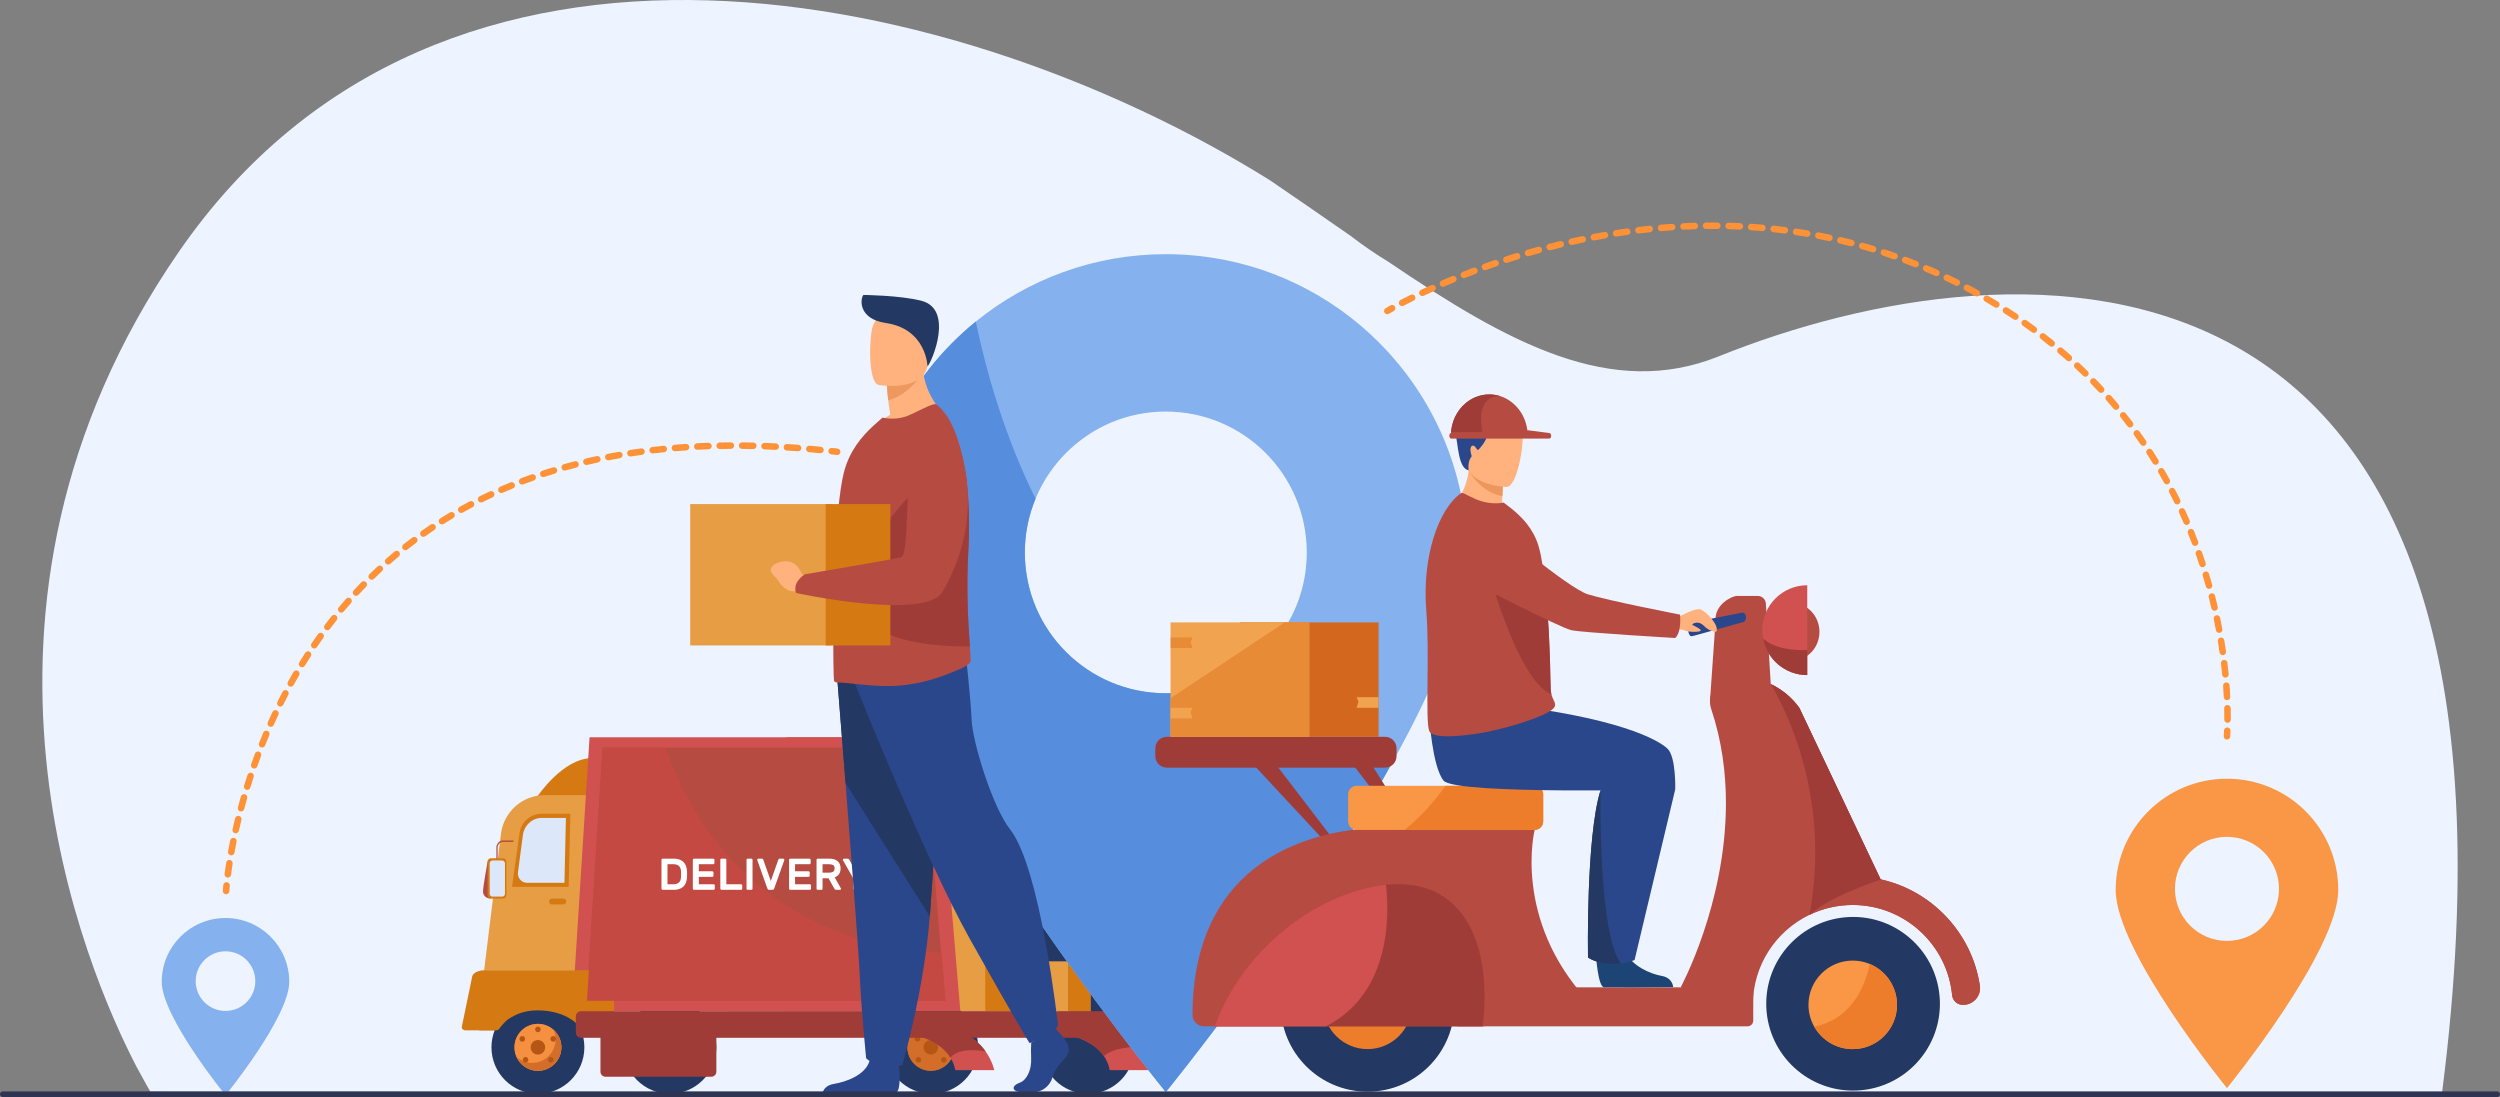 <svg xmlns="http://www.w3.org/2000/svg" xmlns:xlink="http://www.w3.org/1999/xlink" version="1.1" id="Layer_1" x="0px" y="0px" style="" xml:space="preserve" viewBox="160 412 2680 1176"><rect x="160" y="412" width="2680" height="1176" fill="#808080" stroke="none"/><g>	<path style="fill:#EDF4FF;" d="M2002.461,794.012c-114.878,46.23-224.853-13.743-354.564-101.655   c-12.359-7.396-25.688-16.509-40.051-27.493c-27.785-19.241-56.526-39.341-86.443-59.605   c-329.532-205.611-886.477-334.326-1169.904,76.967c-265.54,385.335-98.458,770.826-45.014,873.565   c9.18,17.105,14.725,26.501,14.725,26.501l2456.716,0.698C2900.33,628.405,2319.977,666.211,2002.461,794.012z"></path>	<g>		<g>			<polygon style="fill:#DB6161;" points="1349.672,1202.336 1002.837,1202.336 1002.837,1496.018 1391.441,1496.018    "></polygon>			<polygon style="fill:#233862;" points="1334.487,1212.39 941.404,1212.39 941.404,1496.018 1375.251,1496.018    "></polygon>			<g>				<g>					<g>						<g>															<rect x="1164.948" y="1441.821" transform="matrix(-1 -1.224647e-16 1.224647e-16 -1 2383.351 2937.839)" style="fill:#E69D43;" width="53.455" height="54.196"></rect>															<rect x="1216.178" y="1441.821" transform="matrix(-1 -1.224647e-16 1.224647e-16 -1 2464.707 2937.839)" style="fill:#D57912;" width="32.352" height="54.196"></rect>						</g>					</g>				</g>			</g>			<g>				<g>					<g>						<g>															<rect x="1162.11" y="1373.728" transform="matrix(-1 -1.224647e-16 1.224647e-16 -1 2412.864 2816.291)" style="fill:#E69D43;" width="88.644" height="68.836"></rect>															<rect x="1248.529" y="1389.109" transform="matrix(-1 -1.224647e-16 1.224647e-16 -1 2521.531 2831.673)" style="fill:#D57912;" width="24.473" height="53.454"></rect>						</g>					</g>				</g>			</g>			<path style="fill:#B65615;" d="M789.064,1516.519H674.919c-2.774,0-5.044-2.271-5.044-5.044v-45.017     c0-2.774,2.27-5.044,5.044-5.044h114.146c2.774,0,5.043,2.27,5.043,5.044v45.017     C794.108,1514.248,791.838,1516.519,789.064,1516.519z"></path>			<path style="fill:#233862;" d="M1108.998,1534.718c0-27.505,22.296-49.801,49.8-49.801s49.8,22.296,49.8,49.801     c0,27.503-22.296,49.8-49.8,49.8S1108.998,1562.221,1108.998,1534.718z"></path>			<path style="fill:#233862;" d="M1276.46,1534.718c0-27.505,22.296-49.801,49.8-49.801s49.8,22.296,49.8,49.801     c0,27.503-22.296,49.8-49.8,49.8S1276.46,1562.221,1276.46,1534.718z"></path>			<path style="fill:#233862;" d="M686.841,1534.718c0-27.505,22.296-49.801,49.8-49.801c27.504,0,49.8,22.296,49.8,49.801     c0,27.503-22.296,49.8-49.8,49.8C709.137,1584.518,686.841,1562.221,686.841,1534.718z"></path>			<path style="fill:#D36E2A;" d="M711.506,1534.718c0-13.882,11.253-25.136,25.135-25.136c13.882,0,25.135,11.254,25.135,25.136     s-11.253,25.135-25.135,25.135C722.759,1559.853,711.506,1548.6,711.506,1534.718z"></path>			<path style="fill:#F59040;" d="M711.506,1534.718c0-13.882,11.253-25.136,25.135-25.136c13.882,0,25.135,11.254,25.135,25.136     s-11.253,25.135-25.135,25.135C722.759,1559.853,711.506,1548.6,711.506,1534.718z"></path>			<path style="fill:#D36E2A;" d="M753.372,1515.966c1.412,3.142,2.204,6.622,2.204,10.289c0,13.882-11.253,25.136-25.135,25.136     c-6.427,0-12.287-2.416-16.731-6.384c3.932,8.749,12.717,14.846,22.931,14.846c13.882,0,25.135-11.253,25.135-25.135     C761.776,1527.263,758.527,1520.568,753.372,1515.966z"></path>			<circle style="fill:#B65615;" cx="736.641" cy="1534.718" r="7.792"></circle>			<path style="fill:#B65615;" d="M720.366,1548.07c0-1.666,1.351-3.016,3.016-3.016c1.666,0,3.017,1.35,3.017,3.016     s-1.351,3.017-3.017,3.017C721.716,1551.087,720.366,1549.736,720.366,1548.07z"></path>			<circle style="fill:#B65615;" cx="719.863" cy="1525.669" r="3.016"></circle>			<path style="fill:#B65615;" d="M750.025,1525.669c0-1.666,1.351-3.017,3.016-3.017c1.666,0,3.017,1.351,3.017,3.017     s-1.351,3.017-3.017,3.017C751.375,1528.686,750.025,1527.335,750.025,1525.669z"></path>			<path style="fill:#B65615;" d="M747.512,1548.07c0-1.666,1.351-3.016,3.016-3.016c1.666,0,3.016,1.35,3.016,3.016     s-1.35,3.017-3.016,3.017C748.862,1551.087,747.512,1549.736,747.512,1548.07z"></path>			<path style="fill:#B65615;" d="M733.625,1515.513c0-1.666,1.351-3.017,3.016-3.017c1.666,0,3.017,1.351,3.017,3.017     s-1.351,3.017-3.017,3.017C734.975,1518.529,733.625,1517.179,733.625,1515.513z"></path>			<path style="fill:#D36E2A;" d="M1132.735,1534.718c0-13.882,11.253-25.136,25.135-25.136s25.135,11.254,25.135,25.136     s-11.253,25.135-25.135,25.135S1132.735,1548.6,1132.735,1534.718z"></path>			<path style="fill:#D36E2A;" d="M1132.735,1534.718c0-13.882,11.253-25.136,25.135-25.136s25.135,11.254,25.135,25.136     s-11.253,25.135-25.135,25.135S1132.735,1548.6,1132.735,1534.718z"></path>			<circle style="fill:#B65615;" cx="1157.87" cy="1534.718" r="7.792"></circle>			<path style="fill:#B65615;" d="M1141.595,1548.07c0-1.666,1.35-3.016,3.016-3.016s3.016,1.35,3.016,3.016     s-1.35,3.017-3.016,3.017S1141.595,1549.736,1141.595,1548.07z"></path>			<path style="fill:#B65615;" d="M1140.465,1525.669c0-1.666,1.351-3.017,3.016-3.017c1.666,0,3.017,1.351,3.017,3.017     s-1.351,3.017-3.017,3.017C1141.816,1528.686,1140.465,1527.335,1140.465,1525.669z"></path>			<path style="fill:#B65615;" d="M1168.741,1548.07c0-1.666,1.35-3.016,3.016-3.016c1.666,0,3.016,1.35,3.016,3.016     s-1.351,3.017-3.016,3.017C1170.091,1551.087,1168.741,1549.736,1168.741,1548.07z"></path>			<circle style="fill:#B65615;" cx="1134.778" cy="1515.513" r="3.016"></circle>			<path style="fill:#233862;" d="M828.336,1534.718c0-27.505,22.296-49.801,49.8-49.801s49.8,22.296,49.8,49.801     c0,27.503-22.296,49.8-49.8,49.8S828.336,1562.221,828.336,1534.718z"></path>			<path style="fill:#D57912;" d="M736.089,1265.817c0,0,27.022-40.759,58.261-41.096l-2.787,44.1L736.089,1265.817z"></path>			<path style="fill:#E69D43;" d="M895.275,1452.029H679L697,1305.941c2.926-23.746,23.097-41.583,47.022-41.583h151.253V1452.029z"></path>			<path style="fill:#D57912;" d="M769.556,1362.727h-60.648l8.034-57.684c1.654-11.878,11.813-20.72,23.806-20.72h30.687     L769.556,1362.727z"></path>			<path style="fill:#DCE7F9;" d="M765.071,1358.389h-39.931c-6.026,0-10.673-5.306-9.88-11.279l5.299-39.911     c1.399-10.542,9.994-18.388,20.14-18.388h25.961L765.071,1358.389z"></path>			<polygon style="fill:#D15050;" points="1189.444,1496.018 773.452,1496.018 792.008,1202.336 1164.858,1202.336    "></polygon>			<polygon style="fill:#B64C41;" points="1173.162,1484.88 788.728,1484.88 805.876,1213.476 1150.441,1213.476 1168.856,1433.469         "></polygon>			<path style="fill:#D57912;" d="M810.966,1452.029H679c-11.621,0.773-12.745,6.519-12.745,6.519l-11.284,54.579     c0,1.865,1.714,3.392,3.81,3.392h33.18c2.095,0,3.607-1.535,4.501-3.479c0,0,5.105-6.307,8.53-8.564     c8.579-5.655,17.891-9.363,31.648-9.363c16.916,0,31.858,5.381,40.859,13.604h33.466c4.04,0,7.345-2.108,7.345-4.686v-47.315     C818.31,1454.138,815.005,1452.029,810.966,1452.029z"></path>			<path style="fill:#D15050;" d="M1225.891,1559.172h-41.823c-0.962-5.066-2.78-9.532-5.24-13.467     c-12.645-20.266-42.212-26.459-59.055-28.352c-7.381-0.831-12.321-0.835-12.321-0.835h71.893     c18.805,2.549,30.352,12.804,37.235,22.622C1223.778,1549.396,1225.891,1559.172,1225.891,1559.172z"></path>			<path style="fill:#D15050;" d="M1391.441,1559.172h-41.823c-1.094-5.767-3.301-10.758-6.292-15.067     c-19.101-27.549-70.324-27.586-70.324-27.586h71.897c15.725,2.131,26.37,9.653,33.464,17.8     C1388.614,1546.095,1391.441,1559.172,1391.441,1559.172z"></path>			<path style="fill:#A03C37;" d="M1216.58,1539.141c0,0-27.525-5.808-37.752,6.564c-12.645-20.266-42.212-26.459-59.055-28.352     c-0.343-0.281-0.681-0.559-1.014-0.835h60.586C1198.15,1519.067,1209.696,1529.322,1216.58,1539.141z"></path>			<path style="fill:#A03C37;" d="M1378.364,1534.318c0,0.005,0,0.005,0,0.005s-23.022-0.517-35.038,9.781     c-19.101-27.549-70.324-27.586-70.324-27.586h71.897C1360.625,1518.649,1371.269,1526.172,1378.364,1534.318z"></path>			<path style="fill:#A03C37;" d="M782.879,1524.501h613.295c3.08,0,5.599-2.52,5.599-5.599v-17.286     c0-3.079-2.519-5.599-5.599-5.599H782.879c-3.08,0-5.599,2.52-5.599,5.599v17.286     C777.28,1521.981,779.799,1524.501,782.879,1524.501z"></path>			<path style="fill:#A03C37;" d="M922.54,1566.261H809.1c-2.968,0-5.397-2.429-5.397-5.396v-52.294     c0-2.968,2.428-5.396,5.397-5.396H922.54c2.968,0,5.397,2.429,5.397,5.396v52.294     C927.936,1563.832,925.508,1566.261,922.54,1566.261z"></path>			<path style="fill:#C44943;" d="M1173.664,1484.88H789.23l17.148-271.404h67.146c21.021,61.999,92.125,208.982,295.835,219.993     L1173.664,1484.88z"></path>			<g>				<path style="fill:#B64C41;" d="M682.934,1334.455c0,0-5.407,29.055-5.138,33.792c0.269,4.737,4.741,7.049,8.141,7.049      L682.934,1334.455z"></path>				<path style="fill:#D57912;" d="M699.35,1375.296h-13.14c-1.921,0-3.494-1.572-3.494-3.493v-36.278      c0-1.921,1.572-3.493,3.494-3.493h13.14c1.921,0,3.493,1.572,3.493,3.493v36.278      C702.843,1373.724,701.271,1375.296,699.35,1375.296z"></path>				<path style="fill:#DCE7F9;" d="M698.341,1373.192h-10.407c-1.64,0-2.982-1.342-2.982-2.981v-32.774      c0-1.64,1.342-2.981,2.982-2.981h10.407c1.64,0,2.982,1.342,2.982,2.981v32.774      C701.322,1371.851,699.98,1373.192,698.341,1373.192z"></path>				<g>					<path style="fill:#B64C41;" d="M692.779,1332.82c-0.371,0-0.671-0.353-0.671-0.789v-12.212c0-0.033,0.002-0.066,0.005-0.099       c0.008-0.07,0.837-7.021,8.153-6.797c6.69,0.206,9.573,0.003,9.602,0.001c0.37-0.027,0.688,0.304,0.711,0.738       c0.023,0.436-0.258,0.811-0.627,0.837c-0.118,0.01-2.97,0.212-9.721,0.002c-5.892-0.18-6.709,4.81-6.781,5.371v12.158       C693.45,1332.468,693.15,1332.82,692.779,1332.82z"></path>				</g>			</g>			<path style="fill:#D57912;" d="M763.935,1381.527h-12.237c-1.713,0-3.116-1.402-3.116-3.116l0,0c0-1.714,1.402-3.115,3.116-3.115     h12.237c1.714,0,3.116,1.401,3.116,3.115l0,0C767.051,1380.125,765.649,1381.527,763.935,1381.527z"></path>			<g>				<g>					<g>						<g>															<rect x="1253.674" y="1442.563" transform="matrix(-1 -1.224647e-16 1.224647e-16 -1 2560.803 2938.581)" style="fill:#E69D43;" width="53.455" height="53.454"></rect>															<rect x="1304.904" y="1442.563" transform="matrix(-1 -1.224647e-16 1.224647e-16 -1 2634.281 2938.581)" style="fill:#D57912;" width="24.473" height="53.454"></rect>						</g>					</g>				</g>			</g>			<g>				<path style="fill:#FFFFFF;" d="M882.186,1332.463c2.356,0,4.401,0.311,6.137,0.932c1.734,0.621,3.183,1.504,4.346,2.65      c1.162,1.146,2.053,2.531,2.674,4.154c0.621,1.624,0.995,3.438,1.122,5.444c0.127,2.356,0.127,4.713,0,7.068      c-0.128,2.006-0.502,3.82-1.122,5.444c-0.621,1.623-1.504,3.009-2.65,4.154c-1.146,1.146-2.572,2.03-4.274,2.65      c-1.704,0.621-3.701,0.932-5.994,0.932h-12.034c-0.351,0-0.653-0.127-0.907-0.382c-0.255-0.255-0.382-0.557-0.382-0.907v-30.851      c0-0.351,0.127-0.652,0.382-0.907c0.254-0.255,0.557-0.383,0.907-0.383H882.186z M890.018,1345.644      c-0.064-1.019-0.262-1.965-0.597-2.841c-0.335-0.876-0.828-1.64-1.481-2.293c-0.653-0.652-1.473-1.161-2.459-1.527      c-0.987-0.366-2.166-0.55-3.534-0.55h-6.399v21.49h6.638c1.305,0,2.436-0.183,3.391-0.549c0.955-0.366,1.75-0.867,2.388-1.505      c0.636-0.636,1.122-1.4,1.457-2.292c0.334-0.891,0.533-1.846,0.597-2.865C890.146,1350.356,890.146,1348,890.018,1345.644z"></path>				<path style="fill:#FFFFFF;" d="M924.976,1359.923c0.35,0,0.652,0.128,0.907,0.382c0.254,0.256,0.382,0.558,0.382,0.908v3.391      c0,0.351-0.128,0.652-0.382,0.907c-0.255,0.255-0.558,0.382-0.907,0.382h-20.965c-0.351,0-0.653-0.127-0.907-0.382      c-0.255-0.255-0.382-0.557-0.382-0.907v-30.851c0-0.351,0.127-0.652,0.382-0.907c0.254-0.255,0.557-0.383,0.907-0.383h20.583      c0.35,0,0.652,0.128,0.907,0.383c0.254,0.255,0.382,0.557,0.382,0.907v3.391c0,0.351-0.128,0.652-0.382,0.907      c-0.255,0.255-0.557,0.382-0.907,0.382h-15.425v7.594h14.375c0.35,0,0.652,0.127,0.908,0.382      c0.254,0.255,0.382,0.558,0.382,0.907v3.391c0,0.351-0.127,0.653-0.382,0.907c-0.255,0.256-0.558,0.382-0.908,0.382h-14.375      v7.928H924.976z"></path>				<path style="fill:#FFFFFF;" d="M954.393,1359.923c0.35,0,0.652,0.128,0.908,0.382c0.254,0.256,0.382,0.558,0.382,0.908v3.391      c0,0.351-0.127,0.652-0.382,0.907c-0.255,0.255-0.558,0.382-0.908,0.382h-20.917c-0.351,0-0.653-0.127-0.907-0.382      c-0.255-0.255-0.382-0.557-0.382-0.907v-30.851c0-0.351,0.127-0.652,0.382-0.907c0.254-0.255,0.556-0.383,0.907-0.383h3.868      c0.35,0,0.652,0.128,0.907,0.383c0.254,0.255,0.382,0.557,0.382,0.907v26.17H954.393z"></path>				<path style="fill:#FFFFFF;" d="M961.557,1365.893c-0.351,0-0.653-0.127-0.907-0.382c-0.255-0.255-0.382-0.557-0.382-0.907      v-30.851c0-0.351,0.127-0.652,0.382-0.907c0.254-0.255,0.556-0.383,0.907-0.383h3.868c0.35,0,0.652,0.128,0.907,0.383      c0.254,0.255,0.382,0.557,0.382,0.907v30.851c0,0.351-0.128,0.652-0.382,0.907c-0.255,0.255-0.558,0.382-0.907,0.382H961.557z"></path>				<path style="fill:#FFFFFF;" d="M986.293,1356.437l8.023-22.779c0.095-0.255,0.262-0.518,0.501-0.788      c0.239-0.27,0.597-0.406,1.074-0.406h3.629c0.35,0,0.652,0.128,0.908,0.383c0.254,0.255,0.382,0.557,0.382,0.907      c0,0.063,0,0.119,0,0.167s-0.032,0.151-0.096,0.311l-10.697,30.038c-0.191,0.542-0.414,0.948-0.668,1.218      c-0.255,0.271-0.637,0.406-1.146,0.406h-3.821c-0.51,0-0.892-0.135-1.146-0.406c-0.255-0.27-0.478-0.676-0.669-1.218      l-10.698-30.038c-0.064-0.159-0.095-0.263-0.095-0.311s0-0.104,0-0.167c0-0.351,0.126-0.652,0.382-0.907      c0.254-0.255,0.557-0.383,0.907-0.383h3.629c0.478,0,0.836,0.137,1.075,0.406c0.239,0.271,0.406,0.533,0.501,0.788      L986.293,1356.437z"></path>				<path style="fill:#FFFFFF;" d="M1028.127,1359.923c0.35,0,0.652,0.128,0.908,0.382c0.254,0.256,0.382,0.558,0.382,0.908v3.391      c0,0.351-0.127,0.652-0.382,0.907c-0.255,0.255-0.558,0.382-0.908,0.382h-20.965c-0.351,0-0.653-0.127-0.907-0.382      c-0.255-0.255-0.382-0.557-0.382-0.907v-30.851c0-0.351,0.127-0.652,0.382-0.907c0.254-0.255,0.556-0.383,0.907-0.383h20.583      c0.351,0,0.652,0.128,0.908,0.383c0.254,0.255,0.382,0.557,0.382,0.907v3.391c0,0.351-0.128,0.652-0.382,0.907      c-0.255,0.255-0.557,0.382-0.908,0.382h-15.425v7.594h14.375c0.35,0,0.652,0.127,0.907,0.382      c0.254,0.255,0.382,0.558,0.382,0.907v3.391c0,0.351-0.128,0.653-0.382,0.907c-0.255,0.256-0.557,0.382-0.907,0.382h-14.375      v7.928H1028.127z"></path>				<path style="fill:#FFFFFF;" d="M1048.949,1332.463c3.979,0,7.004,0.924,9.074,2.771c2.069,1.847,3.104,4.409,3.104,7.688      c0,2.324-0.534,4.307-1.6,5.945c-1.067,1.641-2.635,2.858-4.704,3.653l6.59,11.796c0.096,0.191,0.144,0.367,0.144,0.525      c0,0.287-0.104,0.533-0.311,0.74c-0.208,0.207-0.454,0.311-0.74,0.311h-4.06c-0.637,0-1.106-0.15-1.409-0.454      c-0.303-0.302-0.518-0.58-0.645-0.835l-6.256-11.127h-6.352v11.127c0,0.351-0.127,0.652-0.382,0.907      c-0.255,0.255-0.558,0.382-0.908,0.382h-3.868c-0.351,0-0.653-0.127-0.907-0.382c-0.255-0.255-0.382-0.557-0.382-0.907v-30.851      c0-0.351,0.126-0.652,0.382-0.907c0.254-0.255,0.557-0.383,0.907-0.383H1048.949z M1041.785,1347.506h6.925      c1.815,0,3.263-0.317,4.346-0.955c1.082-0.636,1.624-1.846,1.624-3.629s-0.542-2.977-1.624-3.582      c-1.083-0.604-2.531-0.907-4.346-0.907h-6.925V1347.506z"></path>				<path style="fill:#FFFFFF;" d="M1091.5,1332.463c0.35,0,0.652,0.128,0.908,0.383c0.254,0.255,0.382,0.557,0.382,0.907      c0,0.159-0.032,0.303-0.095,0.43l-11.318,19.914v10.507c0,0.351-0.127,0.652-0.382,0.907c-0.255,0.255-0.558,0.382-0.908,0.382      h-3.82c-0.351,0-0.653-0.127-0.908-0.382s-0.382-0.557-0.382-0.907v-10.507l-11.318-19.914c-0.064-0.127-0.096-0.271-0.096-0.43      c0-0.351,0.127-0.652,0.382-0.907c0.254-0.255,0.557-0.383,0.907-0.383h3.582c0.637,0,1.114,0.16,1.433,0.478      c0.318,0.319,0.509,0.558,0.573,0.717l7.737,13.515l7.736-13.515c0.063-0.159,0.254-0.397,0.573-0.717      c0.318-0.317,0.795-0.478,1.433-0.478H1091.5z"></path>			</g>		</g>		<g>			<path style="fill:#85B2EF;" d="M1409.738,684.466c-77.09,0-148.052,27.058-203.699,72.242     c-73.006,59.477-119.465,149.842-119.465,250.925c0,178.436,323.165,575.103,323.165,575.103s146.776-180.204,242.245-352.257     c46.459-83.211,80.918-164.65,80.918-222.846C1732.901,829.209,1588.168,684.466,1409.738,684.466z M1409.738,1155.17     c-83.471,0-151.115-67.38-151.115-150.854c0-20.428,4.083-39.822,11.486-57.696c22.719-54.877,76.579-93.417,139.629-93.417     c83.472,0,151.116,67.642,151.116,151.113c0,72.242-50.542,132.23-118.188,147.025     C1432.202,1153.898,1420.971,1155.17,1409.738,1155.17z"></path>			<path style="fill:#578DDD;" d="M1651.983,1230.479c-95.469,172.053-242.245,352.257-242.245,352.257     s-323.165-396.667-323.165-575.103c0-101.083,46.459-191.448,119.465-250.925c12.251,58.456,32.162,125.336,64.07,189.912     c-7.403,17.874-11.486,37.269-11.486,57.696c0,83.474,67.644,150.854,151.115,150.854c11.232,0,22.464-1.271,32.929-3.828     C1499.081,1189.894,1568.002,1218.226,1651.983,1230.479z"></path>		</g>		<path style="fill:#F99746;" d="M2547.307,1246.771c-65.893,0-119.31,53.417-119.31,119.31c0,65.894,119.31,212.391,119.31,212.391    s119.313-146.497,119.313-212.391C2666.619,1300.188,2613.2,1246.771,2547.307,1246.771z M2547.307,1420.638    c-30.8,0-55.768-24.97-55.768-55.768c0-30.8,24.968-55.77,55.768-55.77c30.801,0,55.769,24.97,55.769,55.77    C2603.075,1395.668,2578.107,1420.638,2547.307,1420.638z"></path>		<path style="fill:#85B2EF;" d="M401.731,1396.099c-37.749,0-68.35,30.602-68.35,68.351c0,37.748,68.35,121.673,68.35,121.673    s68.351-83.925,68.351-121.673C470.082,1426.7,439.48,1396.099,401.731,1396.099z M401.731,1495.703    c-17.645,0-31.948-14.305-31.948-31.948c0-17.645,14.304-31.949,31.948-31.949c17.645,0,31.948,14.305,31.948,31.949    C433.68,1481.398,419.376,1495.703,401.731,1495.703z"></path>		<g>			<g>				<g>					<g>						<path style="fill:#2B478B;" d="M1120.859,1582.988h-78.854c0.818-2.829,3.479-7.687,12.2-9.106        c12.17-1.979,33.258-9.046,37.958-24.605c0.148-0.502,0.286-1.016,0.404-1.538c3.735-16.633,30.893,5.095,30.893,5.095        s0.079,0.671,0.197,1.804C1124.288,1560.707,1125.884,1580.189,1120.859,1582.988z"></path>						<path style="fill:#2B478B;" d="M1057.438,1138.114c0,0,4.125,51.462,8.973,113.323c6.59,84.033,14.513,187.255,15.298,206.81        c1.354,33.956,6.793,88.27,6.793,88.27s12.894,12.904,38.702,7.466c0,0,22.997-77.536,29.565-159.573        c0.102-1.344,0.204-2.698,0.306-4.054c6.111-83.514,15.613-259.371,15.613-259.371L1057.438,1138.114z"></path>						<path style="fill:#233862;" d="M1057.438,1138.114c0,0,4.125,51.462,8.973,113.323l90.358,142.972        c0.102-1.344,0.204-2.698,0.306-4.054c6.111-83.514,15.613-259.371,15.613-259.371L1057.438,1138.114z"></path>						<path style="fill:#2B478B;" d="M1076.275,1144.225c0,0,74.348,186.379,123.234,273.967        c48.886,87.588,64.163,112.031,64.163,112.031s28.007-11.204,30.554-18.842c0,0-18.694-169.093-51.433-210.313        c-18.499-23.291-40.229-93.188-41.248-117.632s-6.62-72.82-6.62-72.82L1076.275,1144.225z"></path>					</g>					<path style="fill:#FFB27D;" d="M1174.096,857.002c0,0-50.305,24.65-79.305,15.504c0,0,7.139-9.145,19.631-15.951       c-1.003-5.912-1.784-11.042-2.231-15.393c-1.227-10.039-1.227-15.728-1.227-15.728l19.408-15.503l18.405-14.835       C1147.326,836.812,1174.096,857.002,1174.096,857.002z"></path>					<path style="fill:#B64C41;" d="M1200.604,1120.162c0.112,3.123-6.469,6.692-9.369,8.031       c-21.528,9.592-41.604,16.283-64.359,18.516c-26.882,2.788-58.67-3.347-69.601-3.123c-1.116,0-2.12-0.446-3.012-1.228       c-0.78-0.558-1.338-33.462-0.78-74.843c0-1.674,0-3.347,0.112-5.02v-0.558c0.223-16.174,0.78-33.127,1.561-50.081       c1.562-37.256,4.461-73.172,9.369-93.025c5.912-23.423,19.297-38.928,31.455-50.193l10.039-8.925       c10.038,2.01,20.635,1.452,31.231-3.79c11.6-5.689,24.292-12.071,26.3-10.51c15.169,11.266,25.232,36.832,30.697,69.179       c3.123,18.628,4.685,39.486,4.573,61.348c0,8.032-0.223,16.285-0.669,24.428c-2.677,44.17,0,82.539,1.561,104.735       C1200.159,1111.574,1200.493,1116.593,1200.604,1120.162z"></path>					<path style="fill:#A03C37;" d="M1199.712,1105.104c-243.715-0.334-44.95-181.699-44.95-181.699l39.485-8.812       c3.123,18.628,4.685,39.486,4.573,61.348c0,8.032-0.223,16.285-0.669,24.428       C1195.475,1044.538,1198.151,1082.907,1199.712,1105.104z"></path>					<g>													<rect x="899.893" y="952.385" transform="matrix(-1 -1.224647e-16 1.224647e-16 -1 1951.322 2056.306)" style="fill:#E69D43;" width="151.536" height="151.536"></rect>													<rect x="1045.122" y="952.385" transform="matrix(-1 -1.224647e-16 1.224647e-16 -1 2159.621 2056.306)" style="fill:#D57912;" width="69.377" height="151.536"></rect>					</g>					<path style="fill:#FFB27D;" d="M1028.666,1030.387l-9.024-2.894c0,0-6.313-20.887-27.655-11.538c0,0-8.665,4.595-4.849,10.031       c3.815,5.436,3.118,2.573,8.334,10.403c5.215,7.832,13.469,11.546,20.048,8.587l7.497,0.216L1028.666,1030.387z"></path>					<path style="fill:#B64C41;" d="M1174.106,856.947c0,0,55.192,87.776-3.599,189.208c-18.353,31.663-156.97,1.569-156.97,1.569       s-5.403-9.76,9.063-20.044c0,0,92.29-15.621,103.291-18.24c9.76-2.324,3.253-92.021,14.407-118.047       C1151.453,865.367,1174.106,856.947,1174.106,856.947z"></path>					<path style="fill:#ED985F;" d="M1149.11,811.047c0,0-12.715,23.535-36.92,30.115c-1.227-10.039-1.227-15.728-1.227-15.728       l19.408-15.503L1149.11,811.047z"></path>					<path style="fill:#FFB27D;" d="M1102.114,824.756c0,0,47.989,7.972,52.494-21.99c4.504-29.961,13.732-49.111-16.717-55.468       c-30.449-6.357-38.135,4.179-42.071,13.814C1091.884,770.747,1089.747,821.909,1102.114,824.756z"></path>					<path style="fill:#233862;" d="M1154.291,804.833c0,0-0.968-40.134-44.694-46.576c-29.95-4.412-27.458-26.109-24.035-30.072       c0,0,38.71,0.321,61.974,6.183C1182.718,743.232,1159.489,798.866,1154.291,804.833z"></path>				</g>			</g>			<path style="fill:#2B478B;" d="M1294.225,1517.664l-2.325-2.996l-26.43,14.812c-0.247,5.055-0.384,10.898-0.099,16.022     c0.194,3.474-0.009,7.019-0.634,10.375c-0.551,2.623-3.349,13.814-11.533,16.753c-9.291,3.335-10.035,10.473,5.82,10.358     c2.842-0.021,5.625-0.034,8.28-0.042c9.896-0.029,18.347-6.76,21.044-16.28c1.061-3.743,3.023-7.951,6.424-12.431     c4.165-4.871,9.072-9.175,10.655-14.507C1308.148,1530.563,1294.225,1517.664,1294.225,1517.664z"></path>		</g>		<g>			<g>				<polygon style="fill:#A03C37;" points="1592.627,1327.27 1597.842,1323.022 1527.984,1231.728 1502.772,1230.675     "></polygon>			</g>			<g>				<polygon style="fill:#A03C37;" points="1683.901,1327.27 1688.216,1323.022 1630.421,1231.728 1609.562,1230.675     "></polygon>			</g>			<g>				<path style="fill:#B64C41;" d="M2110.461,1089.333c0-17.326-13.715-31.372-30.633-31.372c-16.92,0-30.635,14.046-30.635,31.372      c0,17.325,13.715,31.371,30.635,31.371C2096.746,1120.704,2110.461,1106.658,2110.461,1089.333z"></path>				<path style="fill:#B64C41;" d="M1721.846,1512.248h311.492c3.385,0,6.153-2.79,6.153-6.199v-29.438c0-3.41-2.769-6.2-6.153-6.2      h-275.161c-3.384,0-6.153,2.79-6.153,6.2L1721.846,1512.248z"></path>				<path style="fill:#233862;" d="M1719.104,1489.189c0-51.412-41.679-93.091-93.092-93.091c-51.412,0-93.09,41.679-93.09,93.091      s41.678,93.091,93.09,93.091C1677.425,1582.28,1719.104,1540.602,1719.104,1489.189z"></path>				<path style="fill:#ED7D2B;" d="M1673.466,1489.192c0-26.207-21.245-47.453-47.454-47.453c-26.207,0-47.453,21.246-47.453,47.453      c0,26.208,21.246,47.454,47.453,47.454C1652.221,1536.646,1673.466,1515.4,1673.466,1489.192z"></path>				<g>					<path style="fill:#B64C41;" d="M2104.502,1357.791c13.146-4.188,27.136-6.437,41.638-6.437c10.243,0,20.239,1.13,29.845,3.265       c55.135,12.213,97.941,57.557,106.439,113.973c1.633,10.848-6.814,20.599-17.785,20.599h-0.605       c-5.912,0-10.797-4.517-11.361-10.407c-5.255-54.158-51.029-96.639-106.532-96.639c-16.575,0-32.288,3.787-46.308,10.541       c-35.9,17.304-60.737,54.056-60.737,96.505h-30.79C2008.305,1427.692,2048.783,1375.474,2104.502,1357.791z"></path>				</g>				<g>					<path style="fill:#B64C41;" d="M1961.658,1470.408l46.646,18.782c32.298-62.811,65.284-93.632,93.498-108.832       c50.751-27.361,86.077-4.187,74.182-25.739l-87.063-183.701c-8.159-11.341-18.791-19.952-30.676-25.576       c-12.926-6.111-27.332-8.684-41.643-7.365c-16.613,1.531-27.471,18.294-22.18,34.117       c11.396,34.085,15.779,68.347,15.779,100.882C2010.203,1381.252,1961.658,1470.408,1961.658,1470.408z"></path>				</g>				<path style="fill:#B64C41;" d="M2009.215,1159.225l35.133-13.423c4.781,0,13.898,4.321,13.898-0.46l-5.205-85.804      c0-4.781-3.912-8.692-8.693-8.692h-22.646c-4.781,0-23.947,9.168-22.595,26.335l-6.025,86.491      C1993.081,1168.454,2004.434,1159.225,2009.215,1159.225z"></path>				<path style="fill:#A03C37;" d="M1410.792,1234.925h233.989c6.772,0,12.314-5.541,12.314-12.315v-8.449      c0-6.773-5.542-12.316-12.314-12.316h-233.989c-6.774,0-12.315,5.543-12.315,12.316v8.449      C1398.477,1229.384,1404.018,1234.925,1410.792,1234.925z"></path>									<ellipse transform="matrix(0.999 -0.042 0.042 0.999 -60.035 90.477)" style="fill:#233862;" cx="2146.132" cy="1489.189" rx="93.091" ry="93.091"></ellipse>				<path style="fill:#F99746;" d="M2098.682,1489.19c0,7.994,1.981,15.528,5.471,22.127c0.227,0.431,0.463,0.853,0.709,1.272      c8.139,14.368,23.574,24.057,41.268,24.057c26.212,0,47.457-21.244,47.457-47.456c0-19.747-12.059-36.671-29.219-43.804      c-0.175-0.082-0.359-0.154-0.544-0.227c-5.47-2.206-11.443-3.416-17.694-3.416      C2119.928,1441.744,2098.682,1462.988,2098.682,1489.19z"></path>				<path style="fill:#B64C41;" d="M1805.174,1301.687c0,0-24.042,95.313,57.037,183.193l-199.379-14.469l25.384-192.384      L1805.174,1301.687z"></path>				<path style="fill:#B64C41;" d="M1438.358,1499.936c0,3.387,1.385,6.466,3.623,8.703c2.227,2.228,5.306,3.613,8.692,3.613      h298.629c6.773,0,12.315-5.543,12.315-12.316l-3.962-195.319l-100.559-6.157      C1523.143,1298.459,1438.358,1365.98,1438.358,1499.936z"></path>				<path style="fill:#D15050;" d="M2049.193,1087.55c0,3.028,0.277,5.983,0.811,8.857c4.156,22.373,23.79,39.308,47.365,39.308      v-96.33C2070.767,1039.385,2049.193,1060.947,2049.193,1087.55z"></path>				<g>					<path style="fill:#2B478B;" d="M1973.16,1094.054c0.187,0,2.185-0.392,2.374-0.428l52.995-14.704       c2.104-0.411,3.559-3.017,3.25-5.82c-0.308-2.805-2.258-4.746-4.366-4.334l-53.12,10.372c-2.104,0.411-3.778,3.604-4.275,6.36       C1969.184,1090.119,1971.281,1094.054,1973.16,1094.054z"></path>				</g>				<path style="fill:#B64C41;" d="M2101.218,1384.074c-0.482,2.967-0.944,5.84-1.386,8.611c0.134-0.062,0.268-0.134,0.41-0.195      c13.917-6.63,29.486-10.346,45.897-10.346c55.503,0,101.277,42.48,106.532,96.639c0.564,5.891,5.449,10.407,11.361,10.407h0.605      c10.971,0,19.418-9.751,17.785-20.599c-8.467-56.232-51.018-101.451-105.885-113.84c-0.185-0.051-0.369-0.092-0.555-0.133      l-87.063-183.701c-8.159-11.341-18.791-19.952-30.676-25.576c14.84,24.971,55.779,104.828,46.256,212.449      c-0.657,7.389-1.551,14.911-2.699,22.567C2101.607,1381.591,2101.423,1382.832,2101.218,1384.074z"></path>				<path style="fill:#F99746;" d="M1605.187,1263.522v29.015c0,5.028,4.115,9.154,9.154,9.154h190.834      c5.029,0,9.155-4.126,9.155-9.154v-29.015c0-5.039-4.126-9.155-9.155-9.155h-190.834      C1609.302,1254.367,1605.187,1258.483,1605.187,1263.522z"></path>				<path style="fill:#A03C37;" d="M1462.015,1512.252h287.288c0,0,17.529-106.368-47.129-142.289      c-15.569-8.652-35.131-11.629-56.447-9.546C1578.554,1366.996,1493.965,1423.916,1462.015,1512.252z"></path>				<path style="fill:#A03C37;" d="M2050.004,1096.407c4.156,22.373,23.79,39.308,47.365,39.308v-26.879      C2083.216,1109.4,2062.822,1107.861,2050.004,1096.407z"></path>				<path style="fill:#ED7D2B;" d="M1665.596,1301.691h139.579c5.029,0,9.155-4.126,9.155-9.154v-29.015      c0-5.039-4.126-9.155-9.155-9.155h-95.622C1701.239,1266.099,1685.619,1285.988,1665.596,1301.691z"></path>				<path style="fill:#D15050;" d="M1462.015,1512.252h119.32c72.017-36.548,67.614-124.719,64.392-151.835      C1578.554,1366.996,1493.965,1423.916,1462.015,1512.252z"></path>				<path style="fill:#ED7D2B;" d="M2104.861,1512.59c8.139,14.368,23.574,24.057,41.268,24.057      c26.212,0,47.457-21.244,47.457-47.456c0-19.747-12.059-36.671-29.219-43.804      C2160.241,1465.924,2146.961,1503.979,2104.861,1512.59z"></path>				<path style="fill:#A03C37;" d="M2101.218,1384.074c-0.482,2.967-0.944,5.84-1.386,8.611c0.134-0.062,0.268-0.134,0.41-0.195      c17.191-15.897,53.513-29.979,76.297-37.738c-0.185-0.051-0.369-0.092-0.555-0.133l-87.063-183.701      c-8.159-11.341-18.791-19.952-30.676-25.576c14.84,24.971,55.779,104.828,46.256,212.449      c-0.657,7.389-1.551,14.911-2.699,22.567C2101.607,1381.591,2101.423,1382.832,2101.218,1384.074z"></path>			</g>			<g>				<rect x="1489.156" y="1079.206" style="fill:#D3671E;" width="148.727" height="122.635"></rect>				<rect x="1414.795" y="1079.209" style="fill:#F1A34F;" width="148.724" height="122.635"></rect>				<polygon style="fill:#F1A34F;" points="1637.796,1170.74 1614.229,1170.74 1616.306,1164.108 1614.229,1159.37       1637.796,1159.37     "></polygon>				<polygon style="fill:#E78B37;" points="1414.795,1160.514 1414.795,1201.844 1563.52,1201.844 1563.52,1079.209       1537.174,1079.209     "></polygon>				<polygon style="opacity:0.4;fill:#D86713;" points="1414.793,1106.715 1438.36,1106.715 1436.284,1100.083 1438.36,1095.345       1414.793,1095.345     "></polygon>				<polygon style="fill:#F1A34F;" points="1414.793,1182.11 1438.36,1182.11 1436.284,1175.479 1438.36,1170.74 1414.793,1170.74           "></polygon>			</g>			<g>				<path style="fill:#FFB27D;" d="M1788.584,968.072c-25.713,10.442-72.716-11.882-72.716-11.882s15.604-13.812,18.575-39.969      c0.153-1.319,0.266-2.663,0.349-4.04c2.71-0.965,7.821-2.784,13.289-4.726l22.775,15.505c0,0,0.546,7.629-0.262,20.974      c-0.136,2.329-0.317,4.832-0.556,7.504C1781.859,956.741,1788.584,968.072,1788.584,968.072z"></path>				<path style="fill:#ED975D;" d="M1770.856,922.96c0,0,0.546,7.629-0.262,20.974c-20.722-3.766-32.126-20.505-36.151-27.713      c0.153-1.319,0.266-2.663,0.349-4.04c2.71-0.965,7.821-2.784,13.289-4.726L1770.856,922.96z"></path>				<path style="fill:#FFB27D;" d="M1775.061,934.072c0,0-44.284-1.443-42.961-29.007c1.322-27.563-3.502-46.313,24.827-46.558      c28.33-0.244,33.314,10.537,35.11,19.845C1793.834,887.66,1786.613,933.737,1775.061,934.072z"></path>				<path style="fill:#2B478B;" d="M1734.443,916.221c0,0-1.729-9.165,3.26-15.215c0,0-3.22-8.991,0.238-11.006      c3.458-2.015,5.26,5.664,6.775,4.22c1.516-1.445,8.217-8.241,10.279-17.213c2.062-8.972,32.768-2.541,36.391-1.458      c3.623,1.082-20.373-43.697-46.287-33.092c-25.914,10.605-27.863,23.91-24.87,34.691      C1723.223,887.929,1722.954,914.004,1734.443,916.221z"></path>				<path style="fill:#2B478B;" d="M1692.084,1179.299c0,0,3.07,54.093,15.387,69.503c12.316,15.409,248.369,9.429,248.369,9.429      s1.027-34.684-8.21-43.603c-9.236-8.917-52.343-34.535-189.971-49.058L1692.084,1179.299z"></path>				<path style="fill:#B64C41;" d="M1688.936,1066.079c3.849,46.462-1.221,117.134,3.151,129.378      c3.767,10.561,46.697,4.279,63.826,0.76c6.343-1.314,14.03-3.171,21.964-5.379c22.127-6.147,46.246-14.933,48.831-21.46      c0.104-0.256,0.186-0.503,0.236-0.749c0.247-0.944,0.195-1.837-0.04-2.73c-0.637-2.462-2.627-5.069-3.777-9.596      c-0.4-1.591-0.698-3.418-0.8-5.563c-0.4-8.416-0.38-18.197-0.668-28.727c-0.031-0.965-0.062-1.939-0.092-2.915      c-0.021-1.313-0.041-2.739-0.195-4.044l-0.011-0.482c0-0.246-0.01-0.492-0.021-0.738c-0.369-12.983-1.128-26.623-2.001-40.16      c-0.277-4.219-0.575-8.416-0.903-12.563c-0.103-1.468-0.226-2.925-0.338-4.372c-0.227-2.709-0.451-5.398-0.698-8.046      c-1.93-20.814-4.536-39.329-7.975-51.029c-5.625-19.08-18.032-31.518-29.321-40.632l-8.17-6.292      c-9.113,1.786-19.891,0.596-29.641-3.541c-10.54-4.505-14.184-7.728-16.021-6.507      C1701.908,957.566,1684.39,1009.273,1688.936,1066.079z"></path>				<path style="fill:#1C4575;" d="M1870.909,1436.193c0,0,2.087,33.671,8.602,34.154c0.866,0.063,33.04,0.063,33.04,0.063      l41.07-0.238c0,0-0.268-9.896-12.273-11.988s-32.1-10.529-39.373-26.396C1894.324,1415.096,1870.909,1436.193,1870.909,1436.193      z"></path>				<path style="fill:#2B478B;" d="M1862.322,1438.387c0,0,7.943,6.107,24.119,6.887c4.166,0.195,7.984-0.02,11.33-0.451      c8.918-1.13,14.492-3.705,14.492-3.705l43.577-182.891c0,0-47.211-41.247-71.843-15.6c-3.212,3.346-5.953,9.144-8.293,16.708      C1860.085,1309.759,1862.322,1438.387,1862.322,1438.387z"></path>				<path style="fill:#A03C37;" d="M1757.658,1030.764c0,0,30.563,111.899,65.469,125.539c-0.4-1.591-0.698-3.418-0.8-5.563      c-0.4-8.416-0.38-18.197-0.668-28.727c-0.031-0.965-0.062-1.939-0.092-2.915c-0.021-1.313-0.041-2.739-0.195-4.044l-0.011-0.482      c0-0.246-0.01-0.492-0.021-0.738c-0.369-12.983-1.128-26.623-2.001-40.16c-0.277-4.219-0.575-8.416-0.903-12.563      C1803.072,1042.545,1782.219,1029.203,1757.658,1030.764z"></path>				<path style="fill:#FFB27D;" d="M1940.992,1073.869c0,0,13.309,1.025,16.73,0c3.421-1.026,19.5-10.605,25.315-8.553      s20.526,17.105,16.764,23.947c0,0-6.843,0.171-13.172-6.329s-13.171-2.053-12.486-1.197c0.684,0.854,10.605,4.79,8.895,6.5      c-1.71,1.711-14.711,1.368-17.789-0.684c-3.079-2.054-26.001,0.513-26.001,0.513L1940.992,1073.869z"></path>				<path style="fill:#B64C41;" d="M1757.659,971.75c0,0,82.768,70.555,104.554,77.356c21.785,6.802,98.76,21.763,98.76,21.763      s2.119,18.224-5.099,25.065c0,0-98.902-5.734-111.219-8.341c-12.315-2.606-104.082-50.159-111.567-53.752      C1725.604,1030.25,1726.768,965.934,1757.659,971.75z"></path>				<path style="fill:#233862;" d="M1862.322,1438.387c0,0,7.943,6.107,24.119,6.887c4.166,0.195,7.984-0.02,11.33-0.451      c-24.857-31.437-22.066-185.487-22.066-185.487C1860.085,1309.759,1862.322,1438.387,1862.322,1438.387z"></path>				<path style="fill:#B64C41;" d="M1713.697,878.971v0.42c0,1.16,0.533,2.155,1.293,2.576c0.257,0.144,0.534,0.226,0.811,0.226      h104.931c1.16,0,2.104-1.263,2.104-2.802v-0.42c0-1.539-0.944-2.802-2.104-2.802l-23.431-3.007      c-2.186-17.407-13.753-31.61-29.033-36.506c0,0-0.012,0-0.021,0c-3.727-1.201-7.666-1.837-11.741-1.837      c-21.532,0-39.175,17.786-41.012,40.457c-0.021,0.267-0.041,0.523-0.062,0.79c-0.268,0.195-0.421,0.318-0.441,0.329      C1714.23,876.815,1713.697,877.821,1713.697,878.971z"></path>				<path style="fill:#A03C37;" d="M1749.156,875.276c-7.82-41.381,18.217-38.723,19.09-38.621      c-3.727-1.201-7.666-1.837-11.741-1.837c-21.532,0-39.175,17.786-41.012,40.457H1749.156z"></path>			</g>		</g>		<g>			<path style="fill:#FF9136;" d="M1647.202,748.863c-1.188,0-2.346-0.604-3.003-1.696c-0.996-1.656-0.461-3.807,1.195-4.803     c0.074-0.045,1.868-1.122,5.301-3.037c1.689-0.941,3.82-0.336,4.762,1.352c0.941,1.688,0.337,3.82-1.352,4.762     c-3.319,1.852-5.086,2.912-5.104,2.922C1648.438,748.702,1647.815,748.863,1647.202,748.863z"></path>			<path style="fill:#FF9136;" d="M2547.924,1186.856c-0.007,0-0.013,0-0.02,0c-1.933-0.011-3.491-1.586-3.481-3.519     c0.005-0.729,0.007-1.48,0.007-2.251c-0.001-3.189-0.04-6.475-0.115-9.764c-0.044-1.933,1.486-3.535,3.419-3.579     c1.907-0.054,3.535,1.485,3.579,3.419c0.076,3.342,0.116,6.68,0.117,9.923c0,0.784-0.002,1.548-0.007,2.289     C2551.413,1185.302,2549.848,1186.856,2547.924,1186.856z M2547.378,1162.622c-1.855,0-3.402-1.457-3.493-3.33     c-0.192-3.965-0.437-8.009-0.727-12.02c-0.14-1.929,1.31-3.604,3.238-3.744c1.932-0.14,3.604,1.311,3.743,3.238     c0.294,4.067,0.542,8.167,0.737,12.186c0.093,1.932-1.396,3.572-3.327,3.666     C2547.492,1162.621,2547.435,1162.622,2547.378,1162.622z M2545.631,1138.44c-1.783,0-3.308-1.356-3.48-3.168     c-0.378-3.967-0.808-7.995-1.276-11.972c-0.226-1.92,1.146-3.66,3.066-3.886c1.921-0.231,3.659,1.146,3.886,3.065     c0.475,4.029,0.91,8.109,1.293,12.128c0.184,1.924-1.228,3.633-3.152,3.816C2545.854,1138.436,2545.742,1138.44,2545.631,1138.44     z M2542.796,1114.373c-1.717,0-3.216-1.265-3.461-3.014c-0.556-3.964-1.162-7.969-1.801-11.904     c-0.31-1.908,0.985-3.706,2.894-4.016c1.906-0.304,3.706,0.985,4.016,2.895c0.646,3.984,1.26,8.04,1.823,12.053     c0.269,1.914-1.065,3.684-2.979,3.952C2543.122,1114.362,2542.958,1114.373,2542.796,1114.373z M2538.913,1090.459     c-1.655,0-3.127-1.18-3.438-2.866c-0.723-3.916-1.501-7.891-2.313-11.813c-0.393-1.893,0.824-3.745,2.717-4.137     c1.896-0.394,3.746,0.825,4.138,2.717c0.822,3.972,1.61,7.996,2.343,11.963c0.351,1.9-0.906,3.726-2.807,4.076     C2539.338,1090.439,2539.124,1090.459,2538.913,1090.459z M2534.001,1066.74c-1.595,0-3.035-1.097-3.408-2.717     c-0.896-3.896-1.846-7.833-2.824-11.699c-0.474-1.874,0.661-3.777,2.535-4.252c1.873-0.47,3.776,0.661,4.251,2.535     c0.991,3.916,1.953,7.901,2.86,11.848c0.434,1.884-0.743,3.762-2.627,4.195C2534.524,1066.711,2534.261,1066.74,2534.001,1066.74     z M2528.063,1043.259c-1.535,0-2.943-1.017-3.372-2.568c-1.067-3.859-2.189-7.749-3.335-11.561     c-0.556-1.851,0.494-3.803,2.345-4.358c1.852-0.561,3.803,0.493,4.359,2.345c1.16,3.859,2.296,7.799,3.378,11.709     c0.515,1.862-0.578,3.791-2.44,4.306C2528.685,1043.218,2528.37,1043.259,2528.063,1043.259z M2521.093,1020.066     c-1.475,0-2.847-0.94-3.327-2.419c-1.233-3.795-2.528-7.63-3.847-11.398c-0.639-1.824,0.322-3.821,2.146-4.46     c1.823-0.639,3.821,0.322,4.46,2.147c1.336,3.817,2.647,7.703,3.897,11.547c0.598,1.839-0.408,3.813-2.247,4.41     C2521.816,1020.011,2521.452,1020.066,2521.093,1020.066z M2513.091,997.213c-1.416,0-2.749-0.866-3.276-2.271     c-1.402-3.734-2.869-7.505-4.36-11.207c-0.722-1.793,0.147-3.832,1.94-4.554c1.795-0.72,3.832,0.148,4.554,1.94     c1.51,3.752,2.997,7.574,4.419,11.358c0.68,1.809-0.236,3.828-2.046,4.508C2513.916,997.141,2513.5,997.213,2513.091,997.213z      M2504.055,974.75c-1.357,0-2.648-0.794-3.218-2.119c-1.584-3.685-3.225-7.383-4.876-10.991     c-0.804-1.757-0.031-3.834,1.727-4.639c1.758-0.803,3.835-0.031,4.639,1.727c1.674,3.657,3.337,7.405,4.941,11.14     c0.764,1.775-0.057,3.834-1.833,4.598C2504.984,974.658,2504.516,974.75,2504.055,974.75z M2493.979,952.738     c-1.298,0-2.544-0.725-3.15-1.97c-1.742-3.582-3.555-7.197-5.388-10.746c-0.887-1.718-0.214-3.829,1.504-4.716     c1.714-0.889,3.827-0.214,4.716,1.503c1.858,3.599,3.696,7.266,5.463,10.897c0.846,1.738,0.122,3.833-1.616,4.679     C2495.016,952.625,2494.493,952.738,2493.979,952.738z M2482.871,931.231c-1.237,0-2.438-0.658-3.073-1.82     c-1.922-3.511-3.906-7.035-5.897-10.474c-0.969-1.673-0.398-3.814,1.274-4.782c1.673-0.97,3.815-0.398,4.783,1.274     c2.02,3.487,4.031,7.061,5.98,10.62c0.928,1.695,0.306,3.822-1.39,4.751C2484.016,931.092,2483.439,931.231,2482.871,931.231z      M2470.739,910.282c-1.178,0-2.327-0.594-2.988-1.673c-2.077-3.393-4.229-6.814-6.399-10.172c-1.049-1.623-0.584-3.79,1.04-4.839     c1.624-1.051,3.791-0.583,4.839,1.04c2.201,3.404,4.385,6.875,6.49,10.316c1.01,1.648,0.491,3.803-1.157,4.813     C2471.994,910.116,2471.362,910.282,2470.739,910.282z M2457.6,889.954c-1.118,0-2.217-0.534-2.895-1.528     c-2.253-3.303-4.571-6.614-6.891-9.844c-1.128-1.569-0.77-3.757,0.8-4.885c1.569-1.126,3.757-0.771,4.885,0.801     c2.353,3.275,4.704,6.634,6.989,9.983c1.09,1.598,0.678,3.775-0.919,4.864C2458.966,889.757,2458.279,889.954,2457.6,889.954z      M2443.477,870.301c-1.059,0-2.105-0.478-2.793-1.389c-2.399-3.17-4.877-6.363-7.368-9.49c-1.204-1.513-0.954-3.715,0.558-4.919     c1.511-1.203,3.714-0.954,4.918,0.558c2.526,3.173,5.041,6.412,7.475,9.629c1.166,1.541,0.862,3.736-0.68,4.902     C2444.954,870.07,2444.213,870.301,2443.477,870.301z M2428.4,851.368c-1,0-1.992-0.426-2.685-1.253     c-2.551-3.046-5.185-6.112-7.827-9.115c-1.277-1.451-1.136-3.663,0.314-4.94c1.452-1.275,3.663-1.135,4.94,0.315     c2.68,3.046,5.352,6.156,7.938,9.246c1.241,1.481,1.046,3.689-0.437,4.931C2429.99,851.101,2429.193,851.368,2428.4,851.368z      M2412.411,833.204c-0.942,0-1.881-0.378-2.571-1.124c-2.697-2.918-5.479-5.853-8.264-8.721     c-1.347-1.387-1.314-3.603,0.072-4.949c1.387-1.348,3.603-1.315,4.949,0.072c2.825,2.909,5.646,5.886,8.382,8.846     c1.313,1.419,1.226,3.634-0.193,4.946C2414.112,832.896,2413.261,833.204,2412.411,833.204z M2395.552,815.845     c-0.885,0-1.77-0.333-2.451-1.002c-2.835-2.782-5.755-5.579-8.679-8.311c-1.412-1.319-1.486-3.534-0.167-4.946     c1.321-1.413,3.535-1.486,4.947-0.167c2.964,2.77,5.925,5.606,8.801,8.428c1.38,1.354,1.401,3.569,0.047,4.949     C2397.365,815.494,2396.459,815.845,2395.552,815.845z M2377.873,799.318c-0.828,0-1.659-0.292-2.327-0.887     c-2.981-2.656-6.032-5.31-9.066-7.886c-1.473-1.251-1.653-3.46-0.401-4.934c1.251-1.474,3.46-1.653,4.934-0.402     c3.075,2.612,6.168,5.303,9.19,7.995c1.443,1.285,1.571,3.498,0.285,4.941C2379.796,798.923,2378.837,799.318,2377.873,799.318z      M2359.431,783.654c-0.774,0-1.553-0.255-2.201-0.78c-3.084-2.497-6.255-5.006-9.427-7.456c-1.53-1.182-1.813-3.38-0.631-4.909     c1.184-1.53,3.38-1.811,4.91-0.63c3.214,2.482,6.428,5.024,9.553,7.556c1.503,1.217,1.734,3.42,0.518,4.923     C2361.461,783.211,2360.45,783.654,2359.431,783.654z M2340.28,768.863c-0.72,0-1.447-0.222-2.072-0.682     c-3.208-2.363-6.491-4.725-9.758-7.019c-1.582-1.111-1.964-3.294-0.853-4.876c1.112-1.582,3.295-1.963,4.876-0.852     c3.31,2.325,6.636,4.718,9.886,7.111c1.557,1.146,1.889,3.338,0.742,4.895C2342.415,768.37,2341.355,768.863,2340.28,768.863z      M2320.482,754.951c-0.67,0-1.347-0.191-1.945-0.593c-3.31-2.218-6.694-4.433-10.06-6.583c-1.628-1.041-2.105-3.205-1.064-4.834     c1.04-1.629,3.205-2.106,4.834-1.064c3.407,2.178,6.835,4.421,10.187,6.667c1.606,1.076,2.035,3.25,0.96,4.856     C2322.718,754.407,2321.611,754.951,2320.482,754.951z M2300.096,741.922c-0.621,0-1.25-0.165-1.818-0.512     c-3.408-2.077-6.886-4.147-10.334-6.152c-1.672-0.971-2.239-3.113-1.268-4.784s3.114-2.237,4.785-1.267     c3.49,2.029,7.009,4.124,10.459,6.225c1.65,1.006,2.174,3.16,1.167,4.811C2302.428,741.324,2301.275,741.922,2300.096,741.922z      M1663.058,740.148c-1.263,0-2.481-0.686-3.106-1.882c-0.894-1.714-0.229-3.828,1.484-4.722     c3.493-1.823,7.149-3.682,10.867-5.522c1.731-0.857,3.833-0.148,4.689,1.583c0.858,1.732,0.149,3.832-1.583,4.69     c-3.674,1.819-7.285,3.654-10.735,5.454C1664.156,740.019,1663.603,740.148,1663.058,740.148z M2279.174,729.76     c-0.574,0-1.155-0.142-1.693-0.44c-3.511-1.945-7.071-3.87-10.583-5.723c-1.71-0.901-2.364-3.019-1.463-4.729     c0.901-1.711,3.019-2.364,4.729-1.463c3.554,1.874,7.157,3.823,10.71,5.791c1.69,0.936,2.303,3.066,1.365,4.758     C2281.6,729.108,2280.405,729.76,2279.174,729.76z M1684.767,729.387c-1.313,0-2.57-0.741-3.167-2.007     c-0.826-1.748-0.078-3.834,1.671-4.659c3.624-1.711,7.344-3.427,11.055-5.1c1.762-0.797,3.835-0.011,4.63,1.752     c0.794,1.762,0.01,3.835-1.753,4.629c-3.674,1.657-7.356,3.355-10.944,5.049C1685.775,729.278,1685.267,729.387,1684.767,729.387     z M1706.85,719.426c-1.355,0-2.646-0.792-3.216-2.115c-0.766-1.775,0.053-3.834,1.828-4.6c3.703-1.597,7.477-3.188,11.213-4.727     c1.787-0.736,3.833,0.115,4.57,1.903c0.736,1.787-0.116,3.833-1.903,4.569c-3.702,1.525-7.439,3.1-11.108,4.683     C1707.781,719.334,1707.313,719.426,1706.85,719.426z M2257.766,718.467c-0.527,0-1.063-0.12-1.566-0.372     c-3.587-1.798-7.224-3.574-10.81-5.279c-1.745-0.83-2.488-2.919-1.657-4.664c0.83-1.746,2.918-2.487,4.663-1.658     c3.63,1.727,7.311,3.524,10.94,5.344c1.729,0.866,2.428,2.97,1.561,4.697C2260.283,717.759,2259.048,718.467,2257.766,718.467z      M1729.243,710.191c-1.396,0-2.714-0.841-3.258-2.218c-0.708-1.798,0.175-3.831,1.974-4.539c3.778-1.489,7.598-2.96,11.354-4.372     c1.808-0.681,3.827,0.234,4.508,2.045c0.68,1.81-0.235,3.827-2.045,4.508c-3.721,1.398-7.506,2.856-11.25,4.331     C1730.104,710.112,1729.67,710.191,1729.243,710.191z M2235.907,708.073c-0.48,0-0.969-0.1-1.435-0.31     c-3.643-1.639-7.35-3.261-11.021-4.819c-1.779-0.756-2.608-2.81-1.853-4.59s2.813-2.607,4.589-1.854     c3.716,1.578,7.47,3.221,11.157,4.88c1.763,0.793,2.549,2.865,1.755,4.628C2238.518,707.305,2237.242,708.073,2235.907,708.073z      M1751.911,701.663c-1.436,0-2.782-0.891-3.295-2.319c-0.652-1.819,0.294-3.823,2.113-4.477     c3.824-1.371,7.687-2.724,11.479-4.019c1.829-0.623,3.818,0.352,4.443,2.182c0.625,1.829-0.352,3.818-2.181,4.443     c-3.76,1.284-7.588,2.624-11.379,3.984C1752.702,701.597,1752.304,701.663,1751.911,701.663z M2213.631,698.608     c-0.434,0-0.873-0.081-1.299-0.251c-3.708-1.483-7.481-2.946-11.215-4.349c-1.811-0.679-2.727-2.697-2.047-4.507     c0.679-1.81,2.695-2.727,4.507-2.046c3.78,1.419,7.601,2.9,11.354,4.401c1.795,0.719,2.668,2.755,1.949,4.55     C2216.334,697.775,2215.02,698.608,2213.631,698.608z M1774.828,693.833c-1.476,0-2.848-0.94-3.328-2.42     c-0.597-1.839,0.41-3.813,2.249-4.41c3.848-1.249,7.749-2.482,11.598-3.666c1.85-0.571,3.806,0.469,4.374,2.317     c0.568,1.847-0.469,3.806-2.316,4.374c-3.813,1.173-7.681,2.395-11.494,3.633     C1775.551,693.777,1775.187,693.833,1774.828,693.833z M2190.973,690.099c-0.386,0-0.776-0.063-1.16-0.198     c-3.797-1.334-7.629-2.634-11.391-3.866c-1.837-0.602-2.839-2.579-2.237-4.416c0.602-1.836,2.579-2.837,4.416-2.236     c3.808,1.247,7.688,2.565,11.531,3.913c1.823,0.641,2.783,2.639,2.143,4.462C2193.769,689.197,2192.416,690.099,2190.973,690.099     z M1797.975,686.712c-1.518,0-2.915-0.994-3.36-2.523c-0.539-1.857,0.527-3.799,2.384-4.338     c3.894-1.133,7.832-2.245,11.704-3.308c1.862-0.507,3.79,0.587,4.301,2.451c0.512,1.863-0.586,3.789-2.45,4.3     c-3.838,1.053-7.74,2.155-11.6,3.277C1798.626,686.667,1798.297,686.712,1797.975,686.712z M2167.971,682.565     c-0.337,0-0.681-0.049-1.02-0.152c-3.805-1.157-7.688-2.293-11.545-3.376c-1.86-0.523-2.945-2.455-2.423-4.316     c0.522-1.861,2.458-2.945,4.315-2.424c3.905,1.097,7.838,2.247,11.689,3.419c1.85,0.563,2.893,2.519,2.33,4.367     C2170.858,681.592,2169.471,682.565,2167.971,682.565z M1821.327,680.31c-1.56,0-2.981-1.049-3.388-2.629     c-0.481-1.872,0.646-3.78,2.518-4.262c3.897-1.003,7.868-1.991,11.803-2.938c1.879-0.447,3.77,0.705,4.222,2.584     c0.452,1.88-0.705,3.769-2.584,4.222c-3.899,0.939-7.834,1.919-11.696,2.912C1821.909,680.273,1821.615,680.31,1821.327,680.31z      M2144.669,676.018c-0.289,0-0.584-0.036-0.877-0.112c-3.882-1.002-7.811-1.972-11.679-2.882     c-1.881-0.443-3.048-2.328-2.604-4.21c0.443-1.881,2.328-3.048,4.209-2.604c3.916,0.923,7.895,1.904,11.823,2.919     c1.872,0.482,2.998,2.392,2.516,4.264C2147.648,674.97,2146.227,676.018,2144.669,676.018z M1844.869,674.646     c-1.603,0-3.048-1.107-3.412-2.737c-0.422-1.886,0.765-3.758,2.651-4.18c3.974-0.889,7.975-1.75,11.892-2.56     c1.896-0.388,3.744,0.827,4.136,2.719c0.392,1.894-0.826,3.745-2.719,4.137c-3.88,0.802-7.844,1.655-11.78,2.536     C1845.379,674.618,1845.122,674.646,1844.869,674.646z M2121.109,670.466c-0.242,0-0.488-0.025-0.734-0.078     c-3.888-0.83-7.854-1.633-11.791-2.387c-1.898-0.363-3.143-2.197-2.778-4.096c0.364-1.898,2.199-3.145,4.096-2.779     c3.984,0.764,8,1.576,11.935,2.416c1.891,0.403,3.096,2.263,2.693,4.153C2124.178,669.34,2122.726,670.466,2121.109,670.466z      M1868.58,669.744c-1.648,0-3.116-1.17-3.435-2.848c-0.361-1.899,0.887-3.732,2.785-4.092c3.988-0.758,8.016-1.487,11.971-2.17     c1.905-0.32,3.716,0.949,4.044,2.854c0.329,1.904-0.949,3.715-2.854,4.044c-3.917,0.676-7.905,1.398-11.855,2.148     C1869.017,669.724,1868.796,669.744,1868.58,669.744z M2097.336,665.911c-0.194,0-0.392-0.017-0.59-0.051     c-3.951-0.671-7.948-1.308-11.882-1.893c-1.912-0.284-3.231-2.064-2.947-3.977s2.068-3.238,3.978-2.947     c3.98,0.592,8.025,1.236,12.023,1.916c1.906,0.323,3.188,2.131,2.864,4.036C2100.492,664.704,2099.012,665.911,2097.336,665.911z      M1892.438,665.623c-1.695,0-3.186-1.234-3.454-2.963c-0.297-1.91,1.012-3.699,2.922-3.996c4.014-0.623,8.063-1.218,12.036-1.766     c1.914-0.268,3.682,1.073,3.946,2.988c0.264,1.915-1.074,3.682-2.989,3.945c-3.934,0.544-7.944,1.132-11.919,1.75     C1892.799,665.609,1892.617,665.623,1892.438,665.623z M2073.395,662.348c-0.148,0-0.298-0.009-0.449-0.028     c-3.943-0.504-7.964-0.975-11.949-1.402c-1.923-0.206-3.313-1.931-3.107-3.854c0.205-1.922,1.931-3.319,3.853-3.107     c4.032,0.433,8.102,0.91,12.092,1.42c1.918,0.245,3.273,1.998,3.028,3.915C2076.636,661.059,2075.129,662.348,2073.395,662.348z      M1916.423,662.313c-1.746,0-3.256-1.305-3.471-3.082c-0.23-1.919,1.138-3.662,3.057-3.892c4.038-0.486,8.106-0.941,12.094-1.349     c1.92-0.211,3.642,1.202,3.839,3.124c0.196,1.924-1.202,3.642-3.125,3.839c-3.946,0.405-7.974,0.854-11.971,1.335     C1916.704,662.306,1916.563,662.313,1916.423,662.313z M1940.507,659.841c-1.799,0-3.329-1.379-3.483-3.204     c-0.163-1.927,1.266-3.62,3.192-3.783c4.071-0.345,8.154-0.654,12.135-0.918c1.928-0.114,3.597,1.332,3.724,3.261     c0.128,1.929-1.332,3.596-3.261,3.724c-3.938,0.262-7.978,0.567-12.007,0.908     C1940.706,659.837,1940.606,659.841,1940.507,659.841z M2049.324,659.769c-0.101,0-0.203-0.004-0.306-0.013     c-3.962-0.344-7.999-0.653-11.999-0.92c-1.929-0.129-3.389-1.797-3.26-3.725c0.129-1.928,1.787-3.384,3.726-3.259     c4.046,0.269,8.129,0.583,12.137,0.93c1.926,0.167,3.353,1.863,3.186,3.789C2052.649,658.394,2051.121,659.769,2049.324,659.769z      M1964.665,658.232c-1.855,0-3.403-1.458-3.493-3.331c-0.093-1.931,1.396-3.572,3.327-3.665     c4.064-0.196,8.156-0.355,12.161-0.474c1.942-0.086,3.545,1.462,3.602,3.395c0.058,1.932-1.463,3.545-3.395,3.602     c-3.961,0.118-8.009,0.275-12.031,0.47C1964.779,658.231,1964.722,658.232,1964.665,658.232z M2025.171,658.159     c-0.056,0-0.111-0.001-0.168-0.004c-3.989-0.188-8.036-0.338-12.026-0.446c-1.933-0.053-3.456-1.662-3.403-3.595     c0.053-1.933,1.679-3.476,3.594-3.403c4.037,0.11,8.13,0.263,12.165,0.452c1.931,0.091,3.423,1.729,3.332,3.66     C2028.575,656.698,2027.027,658.159,2025.171,658.159z M1988.864,657.514c-1.915,0-3.478-1.542-3.499-3.462     c-0.021-1.933,1.529-3.517,3.462-3.538c4.04-0.043,8.097-0.051,12.171-0.019c1.934,0.016,3.487,1.595,3.472,3.528     c-0.016,1.923-1.579,3.472-3.499,3.472c-0.01,0-0.02,0-0.028,0c-4.032-0.032-8.043-0.024-12.039,0.019     C1988.891,657.514,1988.878,657.514,1988.864,657.514z"></path>			<path style="fill:#FF9136;" d="M2547.311,1204.805c-0.1,0-0.199-0.005-0.301-0.013c-1.926-0.164-3.354-1.859-3.19-3.784     c0.002-0.021,0.175-2.07,0.333-5.837c0.082-1.931,1.707-3.422,3.645-3.35c1.932,0.082,3.432,1.714,3.35,3.645     c-0.166,3.938-0.345,6.049-0.352,6.137C2550.639,1203.428,2549.109,1204.805,2547.311,1204.805z"></path>		</g>		<g>			<path style="fill:#FF9136;" d="M1057.443,899.788c-0.135,0-0.271-0.008-0.408-0.023c-1.987-0.23-3.968-0.454-5.943-0.673     c-1.921-0.212-3.306-1.941-3.095-3.862c0.213-1.921,1.94-3.309,3.864-3.095c1.988,0.219,3.981,0.444,5.982,0.677     c1.92,0.223,3.296,1.96,3.073,3.88C1060.708,898.475,1059.195,899.788,1057.443,899.788z"></path>			<path style="fill:#FF9136;" d="M404.22,1352.779c-0.15,0-0.302-0.01-0.456-0.029c-1.917-0.249-3.269-2.005-3.02-3.922     c0.507-3.902,1.088-7.953,1.726-12.041c0.298-1.91,2.092-3.219,3.998-2.918c1.91,0.298,3.217,2.088,2.918,3.998     c-0.628,4.028-1.201,8.021-1.701,11.863C407.457,1351.494,405.952,1352.779,404.22,1352.779z M407.928,1328.933     c-0.205,0-0.413-0.019-0.622-0.056c-1.902-0.342-3.168-2.161-2.827-4.063c0.706-3.933,1.469-7.94,2.268-11.912     c0.381-1.896,2.228-3.126,4.121-2.741c1.895,0.382,3.122,2.228,2.741,4.122c-0.79,3.924-1.544,7.883-2.241,11.768     C411.065,1327.743,409.591,1328.933,407.928,1328.933z M412.682,1305.307c-0.252,0-0.508-0.027-0.764-0.085     c-1.887-0.42-3.076-2.29-2.656-4.177c0.869-3.901,1.794-7.87,2.751-11.797c0.458-1.878,2.354-3.03,4.229-2.571     c1.878,0.458,3.03,2.351,2.572,4.229c-0.946,3.881-1.86,7.804-2.719,11.66C415.732,1304.197,414.286,1305.307,412.682,1305.307z      M418.383,1281.908c-0.297,0-0.598-0.038-0.898-0.117c-1.869-0.495-2.983-2.411-2.488-4.279     c1.028-3.884,2.109-7.811,3.212-11.673c0.531-1.859,2.467-2.934,4.327-2.403c1.858,0.531,2.935,2.469,2.403,4.327     c-1.091,3.818-2.16,7.7-3.176,11.54C421.349,1280.871,419.932,1281.908,418.383,1281.908z M424.996,1258.761     c-0.34,0-0.686-0.05-1.029-0.155c-1.848-0.567-2.886-2.525-2.318-4.373c1.181-3.845,2.415-7.726,3.667-11.535     c0.603-1.836,2.582-2.834,4.418-2.232c1.836,0.604,2.836,2.582,2.232,4.418c-1.238,3.767-2.458,7.604-3.625,11.404     C427.878,1257.793,426.493,1258.761,424.996,1258.761z M432.512,1235.896c-0.384,0-0.775-0.063-1.159-0.198     c-1.824-0.64-2.784-2.638-2.144-4.461c1.33-3.79,2.716-7.619,4.12-11.379c0.676-1.811,2.69-2.733,4.503-2.054     c1.811,0.676,2.73,2.692,2.054,4.503c-1.388,3.717-2.758,7.5-4.072,11.246C435.309,1234.995,433.956,1235.896,432.512,1235.896z      M440.93,1213.356c-0.43,0-0.866-0.079-1.29-0.247c-1.797-0.713-2.676-2.747-1.963-4.544c1.482-3.737,3.022-7.507,4.577-11.204     c0.749-1.781,2.802-2.618,4.583-1.869c1.782,0.75,2.619,2.802,1.869,4.584c-1.536,3.652-3.058,7.377-4.522,11.069     C443.64,1212.52,442.322,1213.356,440.93,1213.356z M450.257,1191.18c-0.475,0-0.959-0.098-1.422-0.304     c-1.766-0.786-2.56-2.855-1.773-4.621c1.64-3.682,3.335-7.384,5.04-11.003c0.824-1.748,2.908-2.5,4.658-1.675     c1.749,0.823,2.499,2.908,1.675,4.657c-1.684,3.575-3.358,7.231-4.978,10.868C452.875,1190.405,451.597,1191.18,450.257,1191.18z      M460.505,1169.419c-0.524,0-1.055-0.118-1.556-0.367c-1.731-0.86-2.436-2.961-1.576-4.692c1.797-3.613,3.649-7.24,5.506-10.778     c0.898-1.712,3.014-2.367,4.726-1.473c1.711,0.898,2.371,3.015,1.473,4.727c-1.833,3.492-3.663,7.073-5.437,10.642     C463.03,1168.706,461.791,1169.419,460.505,1169.419z M471.681,1148.122c-0.573,0-1.154-0.142-1.691-0.438     c-1.691-0.937-2.303-3.066-1.368-4.757c1.956-3.535,3.968-7.076,5.979-10.524c0.974-1.67,3.117-2.233,4.787-1.26     c1.669,0.974,2.233,3.117,1.26,4.787c-1.985,3.402-3.971,6.896-5.901,10.386C474.108,1147.47,472.913,1148.122,471.681,1148.122z      M483.797,1127.352c-0.625,0-1.258-0.168-1.829-0.52c-1.647-1.012-2.162-3.167-1.15-4.814c2.117-3.444,4.289-6.89,6.455-10.238     c1.049-1.625,3.215-2.092,4.84-1.038c1.623,1.049,2.088,3.216,1.038,4.839c-2.137,3.305-4.28,6.704-6.369,10.104     C486.122,1126.759,484.973,1127.352,483.797,1127.352z M496.857,1107.16c-0.679,0-1.365-0.196-1.968-0.607     c-1.598-1.089-2.01-3.266-0.922-4.863c2.278-3.343,4.61-6.682,6.933-9.923c1.126-1.57,3.314-1.931,4.883-0.806     c1.571,1.126,1.932,3.313,0.806,4.884c-2.291,3.196-4.591,6.488-6.837,9.786C499.075,1106.625,497.976,1107.16,496.857,1107.16z      M510.864,1087.622c-0.734,0-1.474-0.229-2.105-0.705c-1.543-1.164-1.852-3.358-0.688-4.902c2.419-3.208,4.911-6.431,7.408-9.577     c1.201-1.513,3.402-1.766,4.917-0.566c1.514,1.202,1.768,3.403,0.566,4.918c-2.461,3.102-4.917,6.277-7.302,9.44     C512.973,1087.142,511.925,1087.622,510.864,1087.622z M525.808,1068.792c-0.791,0-1.586-0.267-2.241-0.813     c-1.484-1.238-1.683-3.446-0.443-4.93c2.569-3.077,5.219-6.171,7.878-9.195c1.276-1.451,3.487-1.594,4.939-0.318     c1.452,1.276,1.595,3.487,0.318,4.939c-2.619,2.98-5.23,6.028-7.762,9.061C527.804,1068.364,526.81,1068.792,525.808,1068.792z      M541.678,1050.739c-0.85,0-1.703-0.308-2.376-0.931c-1.419-1.313-1.505-3.527-0.192-4.946c2.737-2.958,5.542-5.913,8.335-8.781     c1.35-1.385,3.565-1.414,4.95-0.064c1.384,1.349,1.414,3.564,0.065,4.949c-2.753,2.826-5.516,5.736-8.212,8.65     C543.558,1050.361,542.619,1050.739,541.678,1050.739z M558.45,1033.525c-0.912,0-1.821-0.354-2.507-1.058     c-1.349-1.385-1.32-3.601,0.064-4.949c2.887-2.813,5.842-5.617,8.781-8.336c1.419-1.314,3.634-1.227,4.946,0.193     c1.313,1.419,1.226,3.633-0.193,4.945c-2.895,2.678-5.805,5.44-8.649,8.211C560.211,1033.195,559.33,1033.525,558.45,1033.525z      M576.095,1017.21c-0.973,0-1.941-0.403-2.633-1.192c-1.274-1.453-1.13-3.664,0.324-4.939c3.013-2.643,6.11-5.288,9.206-7.862     c1.487-1.237,3.693-1.033,4.93,0.452c1.236,1.486,1.033,3.693-0.453,4.929c-3.049,2.536-6.1,5.143-9.067,7.745     C577.737,1016.924,576.914,1017.21,576.095,1017.21z M594.57,1001.845c-1.035,0-2.061-0.457-2.751-1.334     c-1.196-1.518-0.935-3.719,0.583-4.915c3.158-2.488,6.391-4.967,9.607-7.367c1.549-1.157,3.743-0.836,4.898,0.713     c1.156,1.549,0.837,3.742-0.712,4.898c-3.168,2.363-6.351,4.804-9.461,7.254C596.093,1001.6,595.329,1001.845,594.57,1001.845z      M613.828,987.477c-1.099,0-2.181-0.516-2.863-1.481c-1.114-1.58-0.737-3.764,0.842-4.878c3.287-2.32,6.645-4.624,9.981-6.85     c1.607-1.073,3.781-0.639,4.854,0.969c1.073,1.608,0.639,3.781-0.969,4.854c-3.285,2.192-6.592,4.462-9.83,6.746     C615.23,987.269,614.526,987.477,613.828,987.477z M633.813,974.143c-1.162,0-2.298-0.577-2.964-1.633     c-1.031-1.635-0.542-3.796,1.093-4.827c3.367-2.124,6.84-4.251,10.324-6.322c1.661-0.988,3.809-0.442,4.797,1.221     c0.988,1.661,0.442,3.808-1.22,4.797c-3.431,2.039-6.851,4.134-10.167,6.225C635.098,973.969,634.452,974.143,633.813,974.143z      M654.462,961.866c-1.225,0-2.414-0.646-3.056-1.79c-0.945-1.687-0.344-3.819,1.342-4.765c3.495-1.958,7.072-3.902,10.632-5.78     c1.709-0.9,3.827-0.248,4.729,1.463c0.902,1.71,0.247,3.827-1.463,4.729c-3.508,1.85-7.032,3.767-10.476,5.696     C655.628,961.722,655.041,961.866,654.462,961.866z M675.711,950.659c-1.288,0-2.527-0.714-3.139-1.946     c-0.859-1.732-0.151-3.832,1.581-4.69c3.572-1.772,7.242-3.533,10.908-5.238c1.753-0.813,3.834-0.054,4.649,1.698     c0.815,1.753,0.055,3.834-1.698,4.649c-3.613,1.68-7.229,3.417-10.749,5.162C676.764,950.542,676.233,950.659,675.711,950.659z      M697.491,940.527c-1.351,0-2.638-0.786-3.211-2.103c-0.772-1.772,0.039-3.834,1.811-4.606c3.681-1.603,7.432-3.184,11.147-4.697     c1.789-0.733,3.832,0.13,4.562,1.921c0.729,1.79-0.13,3.832-1.921,4.561c-3.664,1.492-7.362,3.051-10.992,4.633     C698.432,940.434,697.957,940.527,697.491,940.527z M719.737,931.465c-1.411,0-2.74-0.859-3.272-2.257     c-0.687-1.807,0.221-3.828,2.027-4.516c3.729-1.418,7.548-2.819,11.354-4.165c1.822-0.646,3.822,0.311,4.467,2.133     c0.645,1.822-0.311,3.822-2.133,4.467c-3.755,1.328-7.523,2.71-11.2,4.108C720.57,931.391,720.15,931.465,719.737,931.465z      M742.382,923.451c-1.472,0-2.842-0.936-3.325-2.41c-0.602-1.837,0.398-3.814,2.235-4.417c3.825-1.254,7.703-2.48,11.527-3.641     c1.852-0.565,3.804,0.481,4.366,2.331c0.562,1.85-0.481,3.805-2.331,4.366c-3.775,1.147-7.604,2.356-11.381,3.596     C743.111,923.394,742.744,923.451,742.382,923.451z M765.365,916.469c-1.53,0-2.935-1.011-3.368-2.557     c-0.521-1.861,0.564-3.793,2.426-4.314c3.851-1.079,7.779-2.134,11.674-3.136c1.871-0.481,3.78,0.646,4.261,2.518     c0.481,1.872-0.646,3.78-2.518,4.262c-3.847,0.989-7.726,2.031-11.528,3.097C765.996,916.427,765.678,916.469,765.365,916.469z      M788.629,910.481c-1.588,0-3.025-1.088-3.404-2.7c-0.442-1.882,0.725-3.766,2.607-4.208c3.89-0.914,7.857-1.805,11.79-2.646     c1.889-0.402,3.75,0.8,4.155,2.691c0.404,1.89-0.801,3.75-2.691,4.154c-3.887,0.831-7.808,1.711-11.652,2.614     C789.164,910.45,788.894,910.481,788.629,910.481z M812.12,905.454c-1.643,0-3.109-1.163-3.433-2.837     c-0.367-1.897,0.874-3.733,2.772-4.101c3.923-0.758,7.921-1.49,11.883-2.176c1.904-0.333,3.716,0.947,4.046,2.851     c0.33,1.905-0.947,3.717-2.852,4.046c-3.917,0.679-7.871,1.402-11.749,2.152C812.563,905.433,812.34,905.454,812.12,905.454z      M835.79,901.35c-1.698,0-3.188-1.237-3.455-2.968c-0.294-1.91,1.017-3.697,2.927-3.991c3.949-0.608,7.97-1.189,11.952-1.729     c1.916-0.257,3.679,1.084,3.938,2.999c0.259,1.916-1.083,3.679-2.999,3.939c-3.94,0.533-7.919,1.108-11.826,1.709     C836.146,901.337,835.967,901.35,835.79,901.35z M859.597,898.128c-1.751,0-3.263-1.312-3.472-3.093     c-0.225-1.92,1.149-3.659,3.069-3.884c3.968-0.464,8.006-0.901,12.003-1.3c1.917-0.19,3.638,1.212,3.83,3.135     c0.191,1.924-1.212,3.639-3.136,3.83c-3.957,0.394-7.955,0.828-11.884,1.288C859.87,898.12,859.733,898.128,859.597,898.128z      M1039.525,897.863c-0.115,0-0.231-0.006-0.348-0.017c-4.009-0.396-8.022-0.77-11.928-1.109     c-1.926-0.167-3.351-1.864-3.184-3.789c0.167-1.927,1.865-3.352,3.79-3.185c3.933,0.343,7.974,0.718,12.01,1.116     c1.923,0.19,3.329,1.903,3.139,3.827C1042.825,896.514,1041.303,897.863,1039.525,897.863z M1015.575,895.779     c-0.088,0-0.177-0.003-0.266-0.01c-3.938-0.295-7.959-0.572-11.95-0.822c-1.929-0.121-3.395-1.783-3.274-3.712     c0.121-1.929,1.783-3.389,3.712-3.275c4.019,0.252,8.069,0.53,12.035,0.828c1.928,0.144,3.373,1.824,3.228,3.752     C1018.923,894.38,1017.389,895.779,1015.575,895.779z M883.504,895.743c-1.802,0-3.333-1.384-3.484-3.212     c-0.159-1.927,1.274-3.617,3.2-3.776c3.963-0.327,8.013-0.628,12.037-0.894c1.93-0.145,3.596,1.333,3.724,3.261     c0.128,1.929-1.332,3.596-3.261,3.724c-3.987,0.264-7.998,0.563-11.924,0.887C883.698,895.739,883.601,895.743,883.504,895.743z      M991.579,894.28c-0.059,0-0.118-0.001-0.177-0.004c-3.973-0.198-7.999-0.373-11.964-0.518c-1.932-0.071-3.44-1.694-3.37-3.626     c0.07-1.932,1.704-3.428,3.625-3.37c3.997,0.146,8.053,0.322,12.057,0.521c1.931,0.097,3.417,1.74,3.321,3.671     C994.978,892.826,993.431,894.28,991.579,894.28z M907.479,894.156c-1.853,0-3.399-1.454-3.493-3.325     c-0.097-1.931,1.391-3.574,3.321-3.671c4.011-0.2,8.067-0.371,12.056-0.51c1.923-0.03,3.552,1.445,3.619,3.377     c0.067,1.932-1.446,3.552-3.377,3.619c-3.954,0.137-7.974,0.307-11.949,0.506C907.598,894.155,907.538,894.156,907.479,894.156z      M967.549,893.4c-0.027,0-0.055,0-0.082-0.001c-4.001-0.093-8.029-0.159-11.972-0.195c-1.933-0.019-3.485-1.6-3.467-3.532     c0.018-1.934,1.591-3.462,3.533-3.468c3.976,0.037,8.036,0.104,12.069,0.197c1.933,0.045,3.463,1.647,3.418,3.58     C971.002,891.887,969.445,893.4,967.549,893.4z M931.492,893.324c-1.9,0-3.46-1.522-3.498-3.431     c-0.038-1.933,1.497-3.53,3.43-3.568c3.952-0.079,8.012-0.129,12.066-0.148c0.006,0,0.012,0,0.018,0     c1.925,0,3.49,1.556,3.5,3.483c0.009,1.933-1.55,3.507-3.483,3.517c-4.02,0.019-8.043,0.069-11.96,0.146     C931.54,893.324,931.516,893.324,931.492,893.324z"></path>			<path style="fill:#FF9136;" d="M402.357,1370.637c-0.07,0-0.139-0.002-0.209-0.007c-1.93-0.113-3.401-1.77-3.288-3.699     c0.005-0.087,0.131-2.193,0.51-6.106c0.187-1.924,1.901-3.349,3.822-3.146c1.924,0.187,3.333,1.897,3.146,3.821     c-0.365,3.763-0.489,5.822-0.49,5.843C405.737,1369.202,404.195,1370.637,402.357,1370.637z"></path>		</g>	</g>	<path style="fill:#2E3552;" d="M2836.988,1588H163.011c-1.656,0-3.011-1.355-3.011-3.012l0,0c0-1.656,1.355-3.012,3.012-3.012   h2673.977c1.656,0,3.012,1.355,3.012,3.012v0.001C2840,1586.645,2838.645,1588,2836.988,1588z"></path></g></svg>